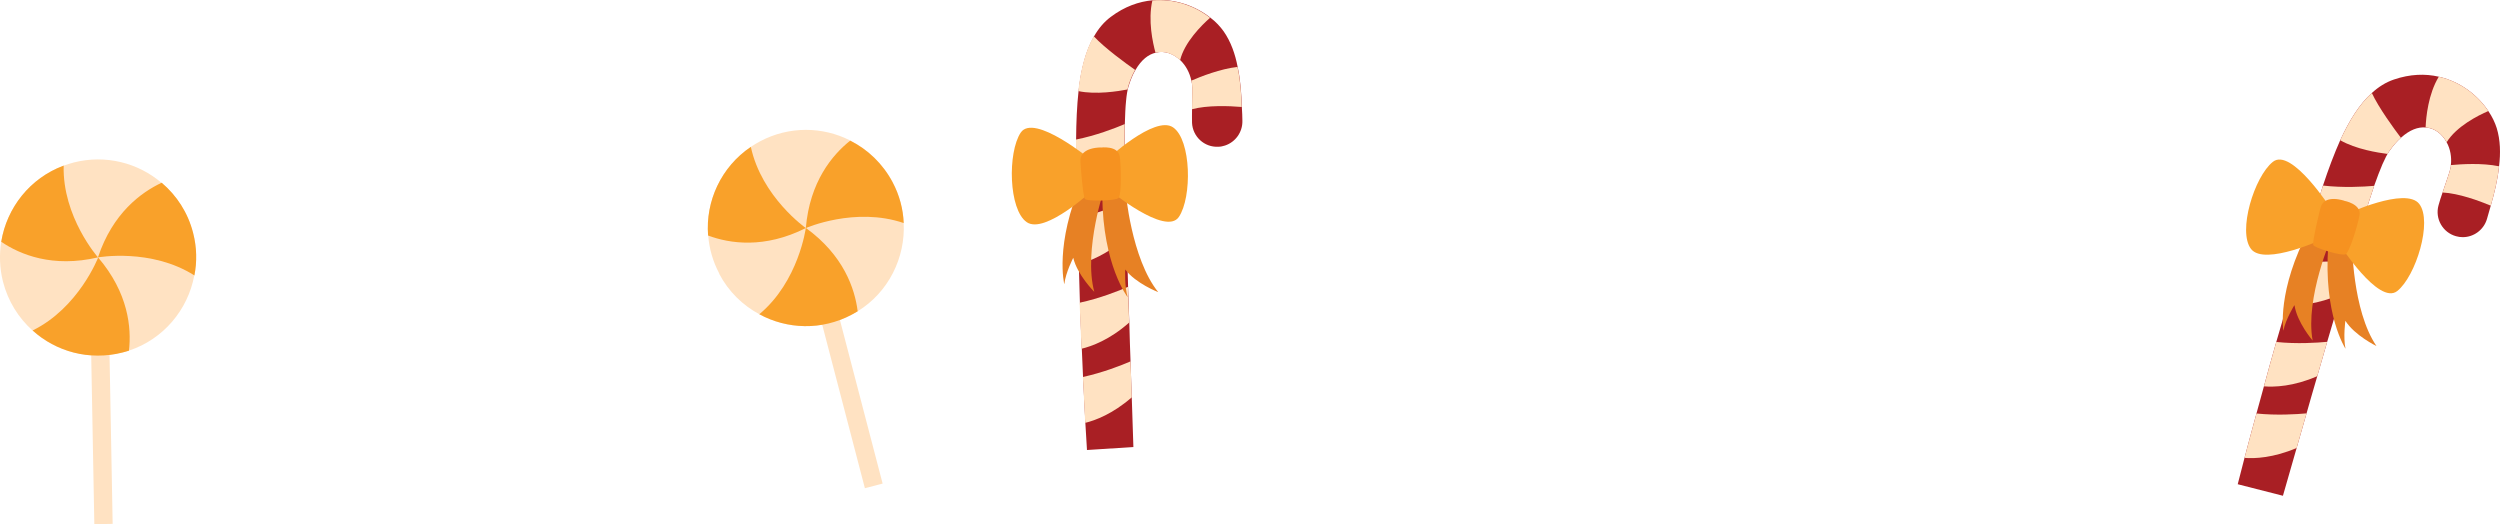 <?xml version="1.0" encoding="UTF-8"?> <svg xmlns="http://www.w3.org/2000/svg" id="Layer_2" data-name="Layer 2" viewBox="0 0 184.16 38.61"> <defs> <style> .cls-1 { fill: #f9a12a; } .cls-1, .cls-2, .cls-3, .cls-4, .cls-5 { stroke-width: 0px; } .cls-2 { fill: #a91f24; } .cls-3 { fill: #ffe2c2; } .cls-4 { fill: #f69220; } .cls-5 { fill: #e78124; } </style> </defs> <g id="OBJECTS"> <g> <g> <g> <path class="cls-2" d="m164.84,35.67l3.33.85s.39-1.38,1.01-3.52c.21-.76.46-1.62.73-2.55.24-.86.51-1.78.79-2.74.23-.82.48-1.67.73-2.53.31-1.04.62-2.1.93-3.15.04-.12.07-.25.11-.37.25-.84.49-1.68.72-2.49.3-1.01.59-1.98.87-2.88.29-.96.57-1.84.83-2.6.22-.62.42-1.15.61-1.59.18-.41.35-.74.5-.96.29-.41.57-.74.86-.99.65-.59,1.27-.81,1.82-.76.67.04,1.22.48,1.55,1.09h0c.27.49.38,1.09.31,1.68,0,.08,0,.16-.03.24-.05.26-.33,1.02-.58,1.78-.12.33-.22.66-.3.95-.27.98.31,2,1.29,2.27.17.05.33.07.5.07.8,0,1.54-.53,1.78-1.34.09-.3.18-.63.28-.98.25-.87.51-1.88.61-2.9.12-.96.1-1.92-.17-2.81-.13-.41-.33-.84-.62-1.26-.75-1.13-2.03-2.16-3.65-2.53-.99-.23-2.11-.2-3.31.21-.59.2-1.13.54-1.62.99-.91.82-1.66,2.02-2.33,3.48-.45,1.01-.87,2.13-1.27,3.34-.34,1.04-.67,2.14-1,3.27-.22.74-.44,1.5-.66,2.26l-.98,3.26c-.28.93-.54,1.84-.8,2.73-.33,1.14-.63,2.24-.91,3.27-.2.7-.38,1.37-.55,2-.36,1.29-.65,2.41-.88,3.27-.32,1.22-.5,1.94-.5,1.94Z"></path> <path class="cls-3" d="m179.93,14.18c1.19.06,2.69.61,3.55.97.25-.87.51-1.88.61-2.9-1.24-.26-2.78-.16-3.55-.09,0,.08,0,.16-.03.24-.05.26-.33,1.02-.58,1.78Z"></path> <path class="cls-3" d="m178.68,9.39c.67.04,1.22.48,1.55,1.09.71-1.16,2.3-1.97,3.07-2.3-.75-1.13-2.03-2.16-3.65-2.53-.78,1.29-.94,2.99-.97,3.74Z"></path> <path class="cls-3" d="m172.39,10.33c1.16.67,2.8.92,3.49,1.01.04-.07.08-.14.12-.2.29-.41.57-.74.86-.99-.51-.67-1.64-2.22-2.14-3.3-.91.82-1.66,2.02-2.33,3.48Z"></path> <path class="cls-3" d="m170.12,16.94c.65.08,2.08.11,3.94-.65.29-.96.57-1.84.83-2.6-.81.07-2.29.15-3.77-.02-.34,1.04-.67,2.14-1,3.27Z"></path> <path class="cls-3" d="m169.46,19.2c1.54.15,3.04.04,3.73-.03-.23.81-.47,1.65-.72,2.49-1.77.79-3.2.86-3.99.8l.98-3.26Z"></path> <path class="cls-3" d="m166.77,28.46c.76.06,2.17.02,3.93-.75.23-.82.48-1.67.73-2.53-.75.07-2.24.17-3.75.01-.33,1.14-.63,2.24-.91,3.27Z"></path> <path class="cls-3" d="m165.34,33.73c.76.06,2.13,0,3.84-.73.21-.76.46-1.62.73-2.55-.75.07-2.21.16-3.69.01-.36,1.29-.65,2.41-.88,3.27Z"></path> </g> <g> <path class="cls-5" d="m173.26,17.84s0,5.02,1.8,7.65c0,0-1.6-.77-2.29-1.86,0,0-.17,1.2.01,2.06,0,0-1.65-2.51-1.27-7.62"></path> <path class="cls-5" d="m171.79,17.36s-2.01,4.6-1.43,7.73c0,0-1.16-1.35-1.34-2.62,0,0-.64,1.03-.82,1.89,0,0-.5-2.96,1.91-7.48"></path> <path class="cls-1" d="m172.8,15.79s4.41-2.06,5.41-.77c1,1.29-.25,5.33-1.62,6.42-1.37,1.08-4.29-3.5-4.29-3.5"></path> <path class="cls-1" d="m171.23,17.56s-4.41,2.07-5.41.78.24-5.33,1.61-6.42c1.37-1.09,4.3,3.49,4.3,3.49"></path> <path class="cls-4" d="m172.68,14.79s1.29.23,1.13,1.08c-.14.77-.74,2.71-1.02,2.86-.28.15-2.31-.47-2.39-.69-.07-.22.48-2.61.59-2.88.12-.31.54-.71,1.68-.38Z"></path> </g> </g> <g> <g> <path class="cls-2" d="m80.06,33.15l3.43-.22s-.05-1.43-.12-3.66c-.03-.79-.06-1.68-.09-2.65-.04-.89-.06-1.85-.09-2.85-.03-.85-.06-1.74-.09-2.63-.03-1.09-.06-2.19-.09-3.28,0-.13-.01-.26,0-.39-.02-.88-.05-1.75-.08-2.59-.03-1.05-.05-2.07-.06-3.01-.02-1-.03-1.93-.01-2.73.02-.66.04-1.22.09-1.7.04-.45.1-.81.18-1.07.15-.48.31-.88.51-1.21.44-.76.96-1.16,1.5-1.28.65-.17,1.31.08,1.81.56h0c.4.38.69.92.81,1.5.02.08.04.16.05.24.03.26,0,1.07,0,1.87-.01.35,0,.7,0,1,.05,1.02.91,1.81,1.93,1.76.18,0,.34-.04.5-.09.76-.25,1.3-.98,1.28-1.82,0-.31-.02-.65-.04-1.02-.03-.9-.09-1.95-.31-2.95-.18-.95-.5-1.86-1.03-2.62-.25-.35-.57-.7-.98-1.01-1.06-.84-2.6-1.43-4.25-1.28-1.01.09-2.07.46-3.08,1.22-.5.37-.91.86-1.24,1.44-.61,1.06-.96,2.43-1.14,4.03-.12,1.1-.17,2.29-.18,3.57,0,1.09.02,2.24.06,3.42.02.77.04,1.56.07,2.35l.07,3.4c.02.97.05,1.92.08,2.84.04,1.19.09,2.33.14,3.39.03.73.06,1.42.09,2.07.06,1.34.12,2.49.17,3.38.07,1.26.12,2,.12,2Z"></path> <path class="cls-3" d="m87.79,8.05c1.15-.31,2.75-.25,3.68-.17-.03-.9-.09-1.95-.31-2.95-1.26.14-2.69.7-3.4,1.01.02.08.04.16.05.24.03.26,0,1.07,0,1.87Z"></path> <path class="cls-3" d="m85.12,3.88c.65-.17,1.31.08,1.81.56.32-1.32,1.58-2.58,2.21-3.13-1.06-.84-2.6-1.43-4.25-1.28-.34,1.47.03,3.13.23,3.86Z"></path> <path class="cls-3" d="m79.43,6.71c1.31.28,2.95.01,3.63-.12.02-.08.03-.16.05-.23.15-.48.31-.88.51-1.21-.69-.48-2.24-1.61-3.05-2.48-.61,1.06-.96,2.43-1.14,4.03Z"></path> <path class="cls-3" d="m79.31,13.7c.64-.12,2.01-.54,3.55-1.83-.02-1-.03-1.93-.01-2.73-.75.32-2.13.85-3.59,1.14,0,1.09.02,2.24.06,3.42Z"></path> <path class="cls-3" d="m79.38,16.05c1.51-.33,2.9-.9,3.54-1.18.03.84.06,1.71.08,2.59-1.44,1.3-2.78,1.8-3.55,1.99l-.07-3.4Z"></path> <path class="cls-3" d="m79.67,25.69c.74-.18,2.07-.65,3.51-1.93-.03-.85-.06-1.74-.09-2.63-.69.3-2.08.85-3.56,1.17.04,1.19.09,2.33.14,3.39Z"></path> <path class="cls-3" d="m79.94,31.15c.74-.18,2.03-.66,3.43-1.88-.03-.79-.06-1.68-.09-2.65-.69.3-2.05.83-3.51,1.15.06,1.34.12,2.49.17,3.38Z"></path> </g> <g> <path class="cls-5" d="m82.91,14.04s.41,5,2.41,7.48c0,0-1.66-.64-2.43-1.67,0,0-.07,1.21.18,2.05,0,0-1.84-2.37-1.87-7.49"></path> <path class="cls-5" d="m81.41,13.68s-1.63,4.74-.8,7.82c0,0-1.26-1.26-1.55-2.51,0,0-.56,1.08-.66,1.95,0,0-.73-2.91,1.3-7.61"></path> <path class="cls-1" d="m81.5,11.78s3.56-3.32,4.91-2.4c1.35.92,1.41,5.15.43,6.6-.97,1.45-5.16-2.01-5.16-2.01"></path> <path class="cls-1" d="m80.55,13.96s-3.56,3.33-4.91,2.41c-1.35-.92-1.42-5.15-.45-6.6.97-1.46,5.17,2,5.17,2"></path> <path class="cls-4" d="m81.08,10.87s1.3-.18,1.41.68c.1.77.13,2.81-.09,3.03-.22.23-2.34.26-2.48.08s-.35-2.64-.33-2.92c.02-.33.3-.84,1.49-.88Z"></path> </g> </g> <g> <path class="cls-3" d="m52.98,20.17c.69,1.31,1.73,2.32,2.96,2.98,2.04,1.11,4.59,1.21,6.8.03.15-.08.3-.17.44-.25,2.28-1.41,3.52-3.95,3.39-6.51-.04-1.02-.31-2.05-.82-3.01-.73-1.37-1.83-2.41-3.12-3.06-2.02-1.03-4.49-1.08-6.64.06-.23.12-.45.26-.67.4-2.19,1.48-3.35,4-3.15,6.53.07.96.34,1.92.82,2.82Z"></path> <rect class="cls-3" x="61.84" y="21.37" width="1.35" height="14.66" transform="translate(130.25 40.68) rotate(165.37)"></rect> <path class="cls-1" d="m52.16,17.35c1.58.59,4.14.99,7.2-.55,0,0-3.25-2.28-4.05-5.98-2.19,1.48-3.35,4-3.15,6.53Z"></path> <path class="cls-1" d="m59.36,16.8s3.63-1.59,7.21-.37c-.04-1.02-.31-2.05-.82-3.01-.73-1.37-1.83-2.41-3.12-3.06-1.32,1.05-2.98,3.03-3.27,6.44Z"></path> <path class="cls-1" d="m55.94,23.15c2.04,1.11,4.59,1.21,6.8.03.15-.08.3-.17.44-.25-.21-1.67-1.04-4.13-3.82-6.14,0,0-.52,3.94-3.43,6.36Z"></path> </g> <g> <path class="cls-3" d="m.22,20.75c.37,1.44,1.14,2.66,2.17,3.59,1.72,1.56,4.18,2.25,6.61,1.63.17-.04.33-.09.49-.14,2.55-.84,4.35-3.01,4.82-5.53.2-1,.18-2.07-.09-3.12-.38-1.5-1.21-2.77-2.32-3.71-1.72-1.47-4.11-2.1-6.47-1.5-.26.07-.5.15-.75.23C2.21,13.12.5,15.3.09,17.81c-.15.95-.12,1.95.13,2.94Z"></path> <rect class="cls-3" x="6.81" y="23.94" width="1.35" height="14.66" transform="translate(15.55 62.4) rotate(178.94)"></rect> <path class="cls-1" d="m.09,17.81c1.4.95,3.79,1.93,7.13,1.15,0,0-2.63-2.98-2.53-6.76C2.21,13.12.5,15.3.09,17.81Z"></path> <path class="cls-1" d="m7.22,18.96s3.91-.7,7.1,1.33c.2-1,.18-2.07-.09-3.12-.38-1.5-1.21-2.77-2.32-3.71-1.53.72-3.61,2.25-4.69,5.49Z"></path> <path class="cls-1" d="m2.4,24.34c1.72,1.56,4.18,2.25,6.61,1.63.17-.04.33-.09.49-.14.19-1.68-.04-4.25-2.27-6.86,0,0-1.43,3.7-4.82,5.37Z"></path> </g> </g> </g> </svg> 
